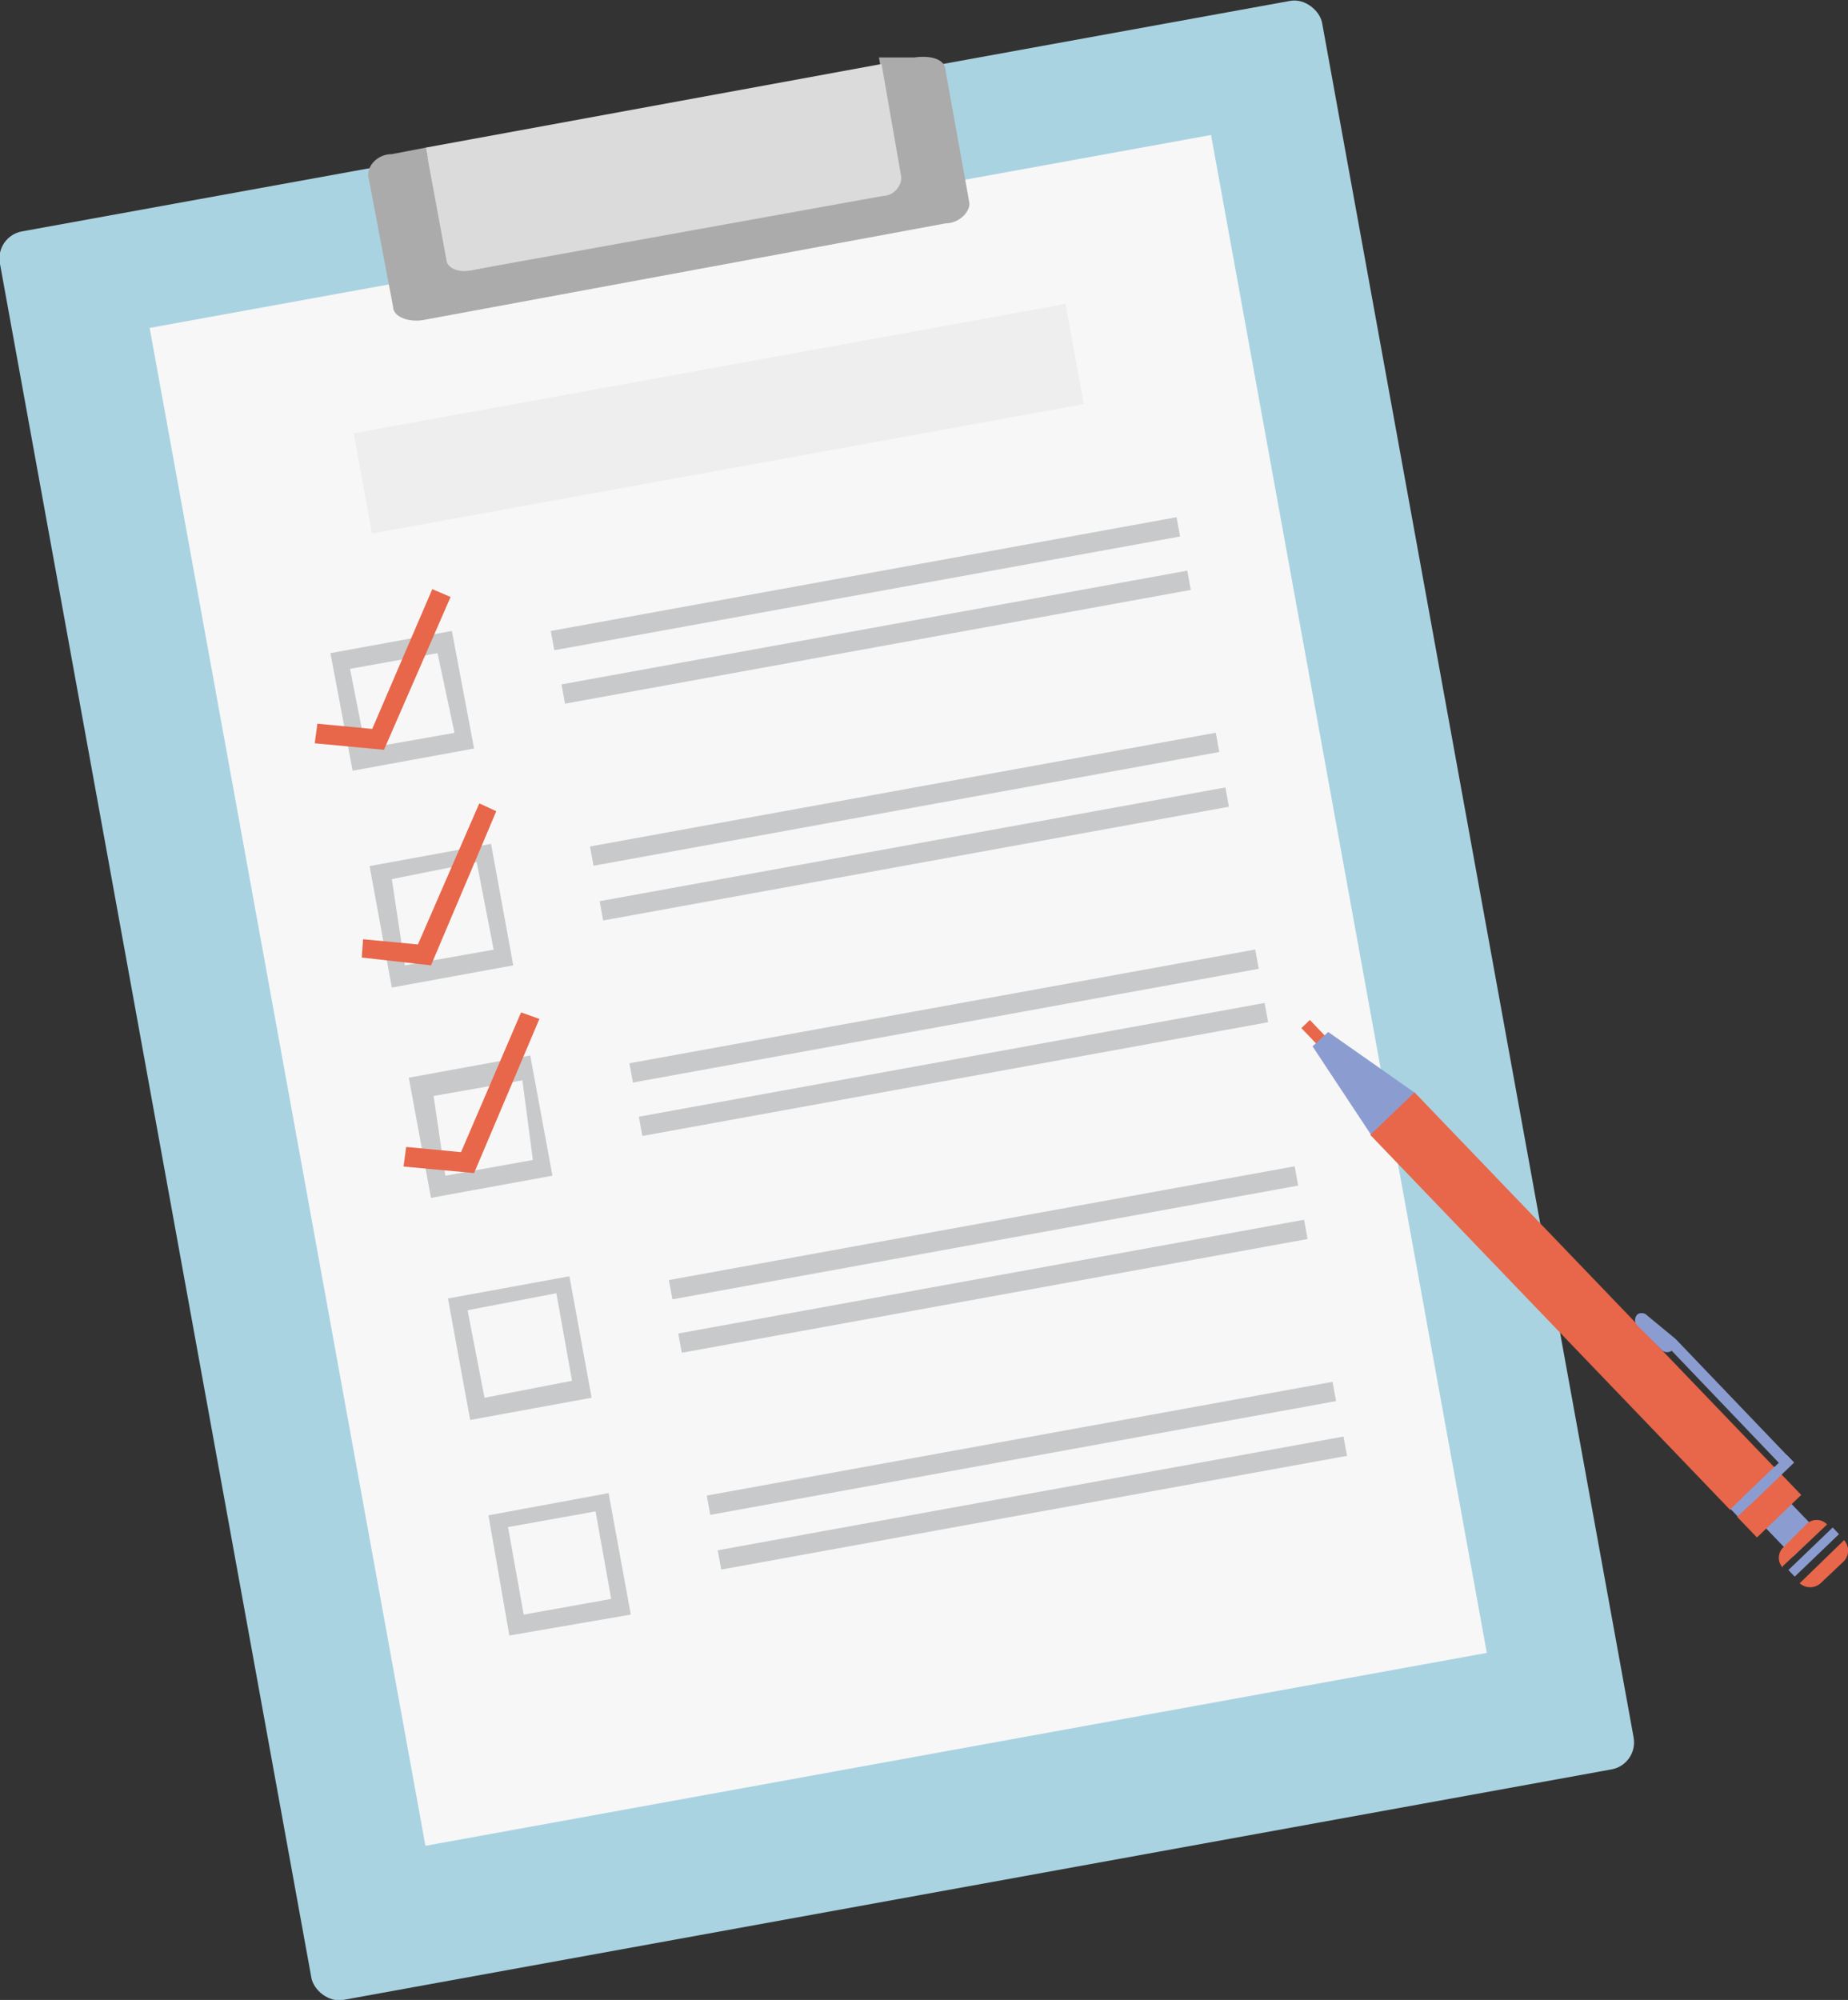 <svg xmlns="http://www.w3.org/2000/svg" viewBox="0 0 14.15 15.31"><rect x="0" y="0" width="14.15" height="15.31" fill="#333333" stroke="none"/><defs><style>.cls-1{fill:#aad3e1;}.cls-2{fill:#f7f7f7;}.cls-3{fill:#ababab;}.cls-4{fill:#dbdbdb;}.cls-5{fill:#c8c9ca;}.cls-6{fill:#e86649;}.cls-7{fill:#eeeeef;}.cls-8{fill:#8b9dd0;}.cls-9{fill:#999;}</style></defs><g id="レイヤー_2" data-name="レイヤー 2"><g id="text"><rect class="cls-1" x="1.11" y="0.78" width="10.29" height="13.76" rx="0.21" transform="translate(-1.27 1.24) rotate(-10.3)"/><rect class="cls-2" x="2.14" y="1.68" width="8.26" height="11.81" transform="translate(-1.26 1.24) rotate(-10.3)"/><path class="cls-3" d="M7,.44l-.27,0,.15.86c0,.06-.05.13-.14.15L3.6,2.07c-.09,0-.17,0-.18-.09l-.16-.85L3,1.18c-.11,0-.19.09-.18.17l.19,1c0,.07.11.12.23.1l4-.74c.11,0,.2-.1.18-.17l-.18-1C7.24.46,7.14.42,7,.44Z"/><path class="cls-4" d="M3.6,2.07,6.76,1.5c.09,0,.15-.09.14-.15L6.75.49l-3.49.64L3.42,2C3.43,2.05,3.51,2.09,3.6,2.07Z"/><path class="cls-5" d="M3.63,5.73,2.7,5.9,2.53,5l.93-.17Zm-.83,0,.68-.12L3.35,5l-.67.12Z"/><rect class="cls-5" x="4.19" y="4.39" width="4.87" height="0.15" transform="translate(-0.69 1.26) rotate(-10.3)"/><rect class="cls-5" x="4.27" y="4.8" width="4.87" height="0.15" transform="translate(-0.76 1.28) rotate(-10.3)"/><path class="cls-5" d="M3.93,7.39,3,7.56l-.17-.93.93-.17Zm-.83,0,.68-.12-.13-.67L3,6.73Z"/><rect class="cls-5" x="4.49" y="6.04" width="4.87" height="0.15" transform="translate(-0.98 1.34) rotate(-10.3)"/><rect class="cls-5" x="4.57" y="6.46" width="4.87" height="0.15" transform="translate(-1.06 1.36) rotate(-10.3)"/><path class="cls-5" d="M4.23,9l-.93.17-.17-.92.93-.17Zm-.82,0,.67-.12L4,8.27l-.68.12Z"/><rect class="cls-5" x="4.79" y="7.7" width="4.87" height="0.15" transform="translate(-1.27 1.42) rotate(-10.3)"/><rect class="cls-5" x="4.87" y="8.11" width="4.87" height="0.15" transform="translate(-1.35 1.44) rotate(-10.3)"/><path class="cls-5" d="M4.53,10.7l-.93.17-.17-.93.93-.17Zm-.82,0,.67-.13-.12-.67-.68.13Z"/><rect class="cls-5" x="5.09" y="9.36" width="4.87" height="0.15" transform="translate(-1.56 1.5) rotate(-10.3)"/><rect class="cls-5" x="5.17" y="9.77" width="4.87" height="0.15" transform="translate(-1.64 1.52) rotate(-10.3)"/><path class="cls-5" d="M4.83,12.36l-.93.16-.16-.92.92-.17Zm-.82,0,.67-.12-.12-.67-.67.12Z"/><rect class="cls-5" x="5.39" y="11.01" width="4.87" height="0.15" transform="translate(-1.86 1.58) rotate(-10.3)"/><rect class="cls-5" x="5.47" y="11.43" width="4.87" height="0.15" transform="translate(-1.93 1.6) rotate(-10.3)"/><polygon class="cls-6" points="2.94 5.74 2.41 5.69 2.43 5.54 2.85 5.58 3.31 4.51 3.45 4.57 2.94 5.74"/><polygon class="cls-6" points="3.3 7.39 2.77 7.33 2.78 7.19 3.2 7.23 3.67 6.15 3.8 6.21 3.3 7.39"/><polygon class="cls-6" points="3.63 8.98 3.09 8.93 3.11 8.78 3.53 8.82 3.99 7.75 4.13 7.8 3.63 8.98"/><rect class="cls-7" x="2.73" y="2.81" width="5.54" height="0.78" transform="translate(-0.48 1.04) rotate(-10.3)"/><rect class="cls-8" x="13.57" y="11.52" width="0.27" height="0.35" transform="translate(-4.28 12.75) rotate(-43.83)"/><rect class="cls-6" x="10.03" y="7.81" width="0.09" height="0.21" transform="translate(-2.68 9.18) rotate(-43.82)"/><polygon class="cls-8" points="10.17 7.9 10.05 8.01 10.5 8.69 10.84 8.37 10.17 7.9"/><path class="cls-6" d="M13.65,12a.11.11,0,0,1,0-.15l.18-.18a.11.11,0,0,1,.16,0l0,0-.34.32Z"/><path class="cls-6" d="M14.12,11.79a.12.12,0,0,1,0,.16l-.18.17a.12.12,0,0,1-.16,0l0,0,.34-.33Z"/><line class="cls-9" x1="13.69" y1="12.02" x2="13.74" y2="12.08"/><line class="cls-9" x1="14.08" y1="11.75" x2="14.03" y2="11.7"/><rect class="cls-8" x="13.65" y="11.85" width="0.47" height="0.07" transform="translate(-4.36 12.92) rotate(-43.82)"/><rect class="cls-6" x="13.31" y="11.42" width="0.47" height="0.22" transform="translate(-4.21 12.59) rotate(-43.83)"/><rect class="cls-6" x="11.8" y="7.97" width="0.47" height="3.98" transform="translate(-3.54 11.11) rotate(-43.83)"/><line class="cls-9" x1="13.24" y1="11.56" x2="13.3" y2="11.62"/><line class="cls-9" x1="13.64" y1="11.29" x2="13.59" y2="11.23"/><rect class="cls-8" x="13.21" y="11.38" width="0.47" height="0.08" transform="translate(-4.16 12.49) rotate(-43.83)"/><rect class="cls-8" x="13.3" y="11.29" width="0.47" height="0.08" transform="translate(-4.07 12.53) rotate(-43.83)"/><path class="cls-8" d="M12.83,10.25h0l.9.94-.06.06-.87-.91a.06.06,0,0,1-.07,0l-.19-.19a.06.06,0,0,1,0-.09.06.06,0,0,1,.06,0h0Z"/></g></g></svg>